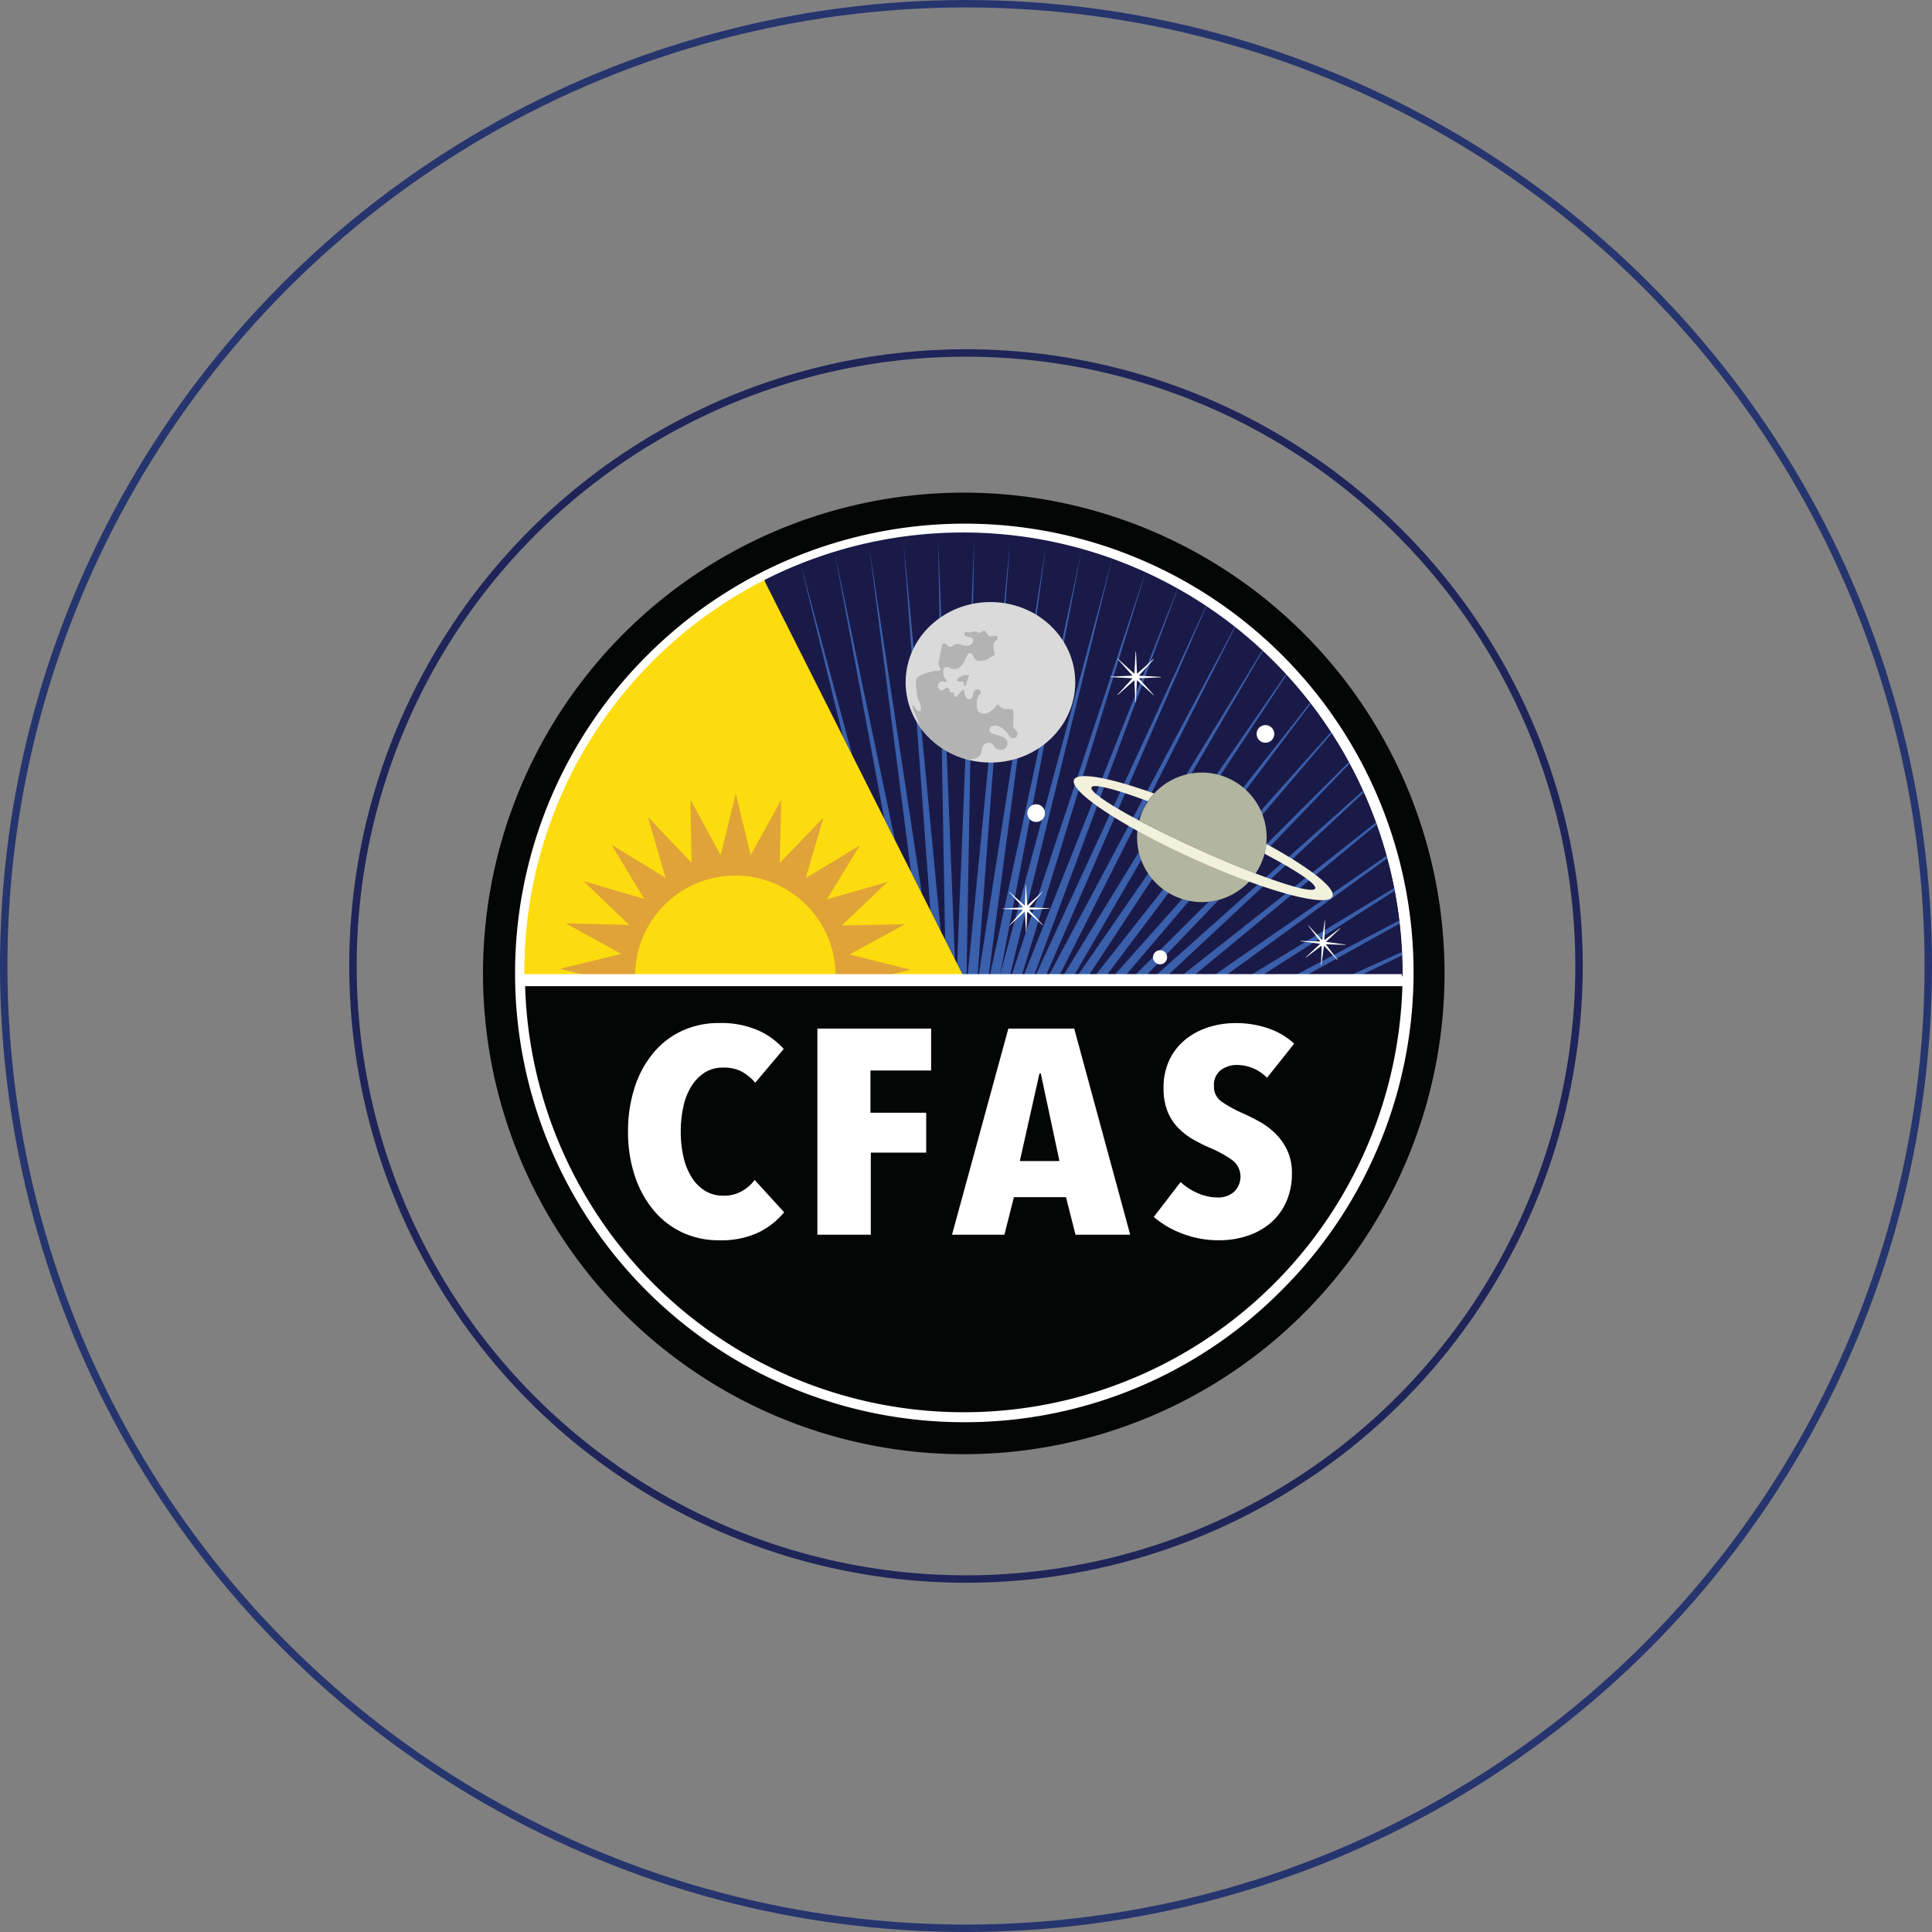 <?xml version="1.0" encoding="UTF-8"?>
<svg xmlns="http://www.w3.org/2000/svg" xmlns:xlink="http://www.w3.org/1999/xlink" width="260" height="260" viewBox="0 0 260 260">
  <rect x="0" y="0" width="260" height="260" fill="#808080" stroke="none"/>
  <defs>
    <clipPath id="a">
      <rect width="141" height="129.404" fill="none"></rect>
    </clipPath>
    <clipPath id="b">
      <path d="M163.974,29.662,190.763,82.9h59.059c0-.2,0-.393,0-.59a59.084,59.084,0,0,0-85.851-52.652" transform="translate(-163.974 -23.251)" fill="none"></path>
    </clipPath>
    <clipPath id="d">
      <path d="M24.119,103.684c0,.2,0,.393,0,.59H83.182L56.393,51.032a59.06,59.06,0,0,0-32.274,52.652" transform="translate(-24.119 -51.032)" fill="none"></path>
    </clipPath>
    <clipPath id="f">
      <path d="M246.46,74.591c0,5.966,5.109,10.8,11.413,10.8s11.413-4.836,11.413-10.8-5.11-10.8-11.413-10.8-11.413,4.836-11.413,10.8" transform="translate(-246.46 -63.789)" fill="none"></path>
    </clipPath>
  </defs>
  <g transform="translate(2969 6875)">
    <g transform="translate(-2969 -6875)" fill="none" stroke="#26356e" stroke-width="1">
      <circle cx="130" cy="130" r="130" stroke="none"></circle>
      <circle cx="130" cy="130" r="129.5" fill="none"></circle>
    </g>
    <g transform="translate(-2922 -6828)" fill="none" stroke="#1f2559" stroke-width="1">
      <circle cx="83" cy="83" r="83" stroke="none"></circle>
      <circle cx="83" cy="83" r="82.5" fill="none"></circle>
    </g>
    <g transform="translate(-2904 -6808.702)">
      <g clip-path="url(#a)">
        <path d="M0,64.7A64.7,64.7,0,1,0,64.7,0,64.7,64.7,0,0,0,0,64.7" fill="#040505"></path>
        <path d="M81.309,282.959H21.589a59.723,59.723,0,0,0,119.44,0Z" transform="translate(-16.607 -217.66)" fill="#040505"></path>
        <path d="M79.06,139.455a60.4,60.4,0,0,1-42.706-103.1,60.395,60.395,0,1,1,85.411,85.411A60,60,0,0,1,79.06,139.455m0-119.448a59.053,59.053,0,1,0,41.757,17.3,58.666,58.666,0,0,0-41.757-17.3" transform="translate(-14.358 -14.358)" fill="#fff"></path>
        <rect width="119.419" height="1.342" transform="translate(4.978 65.075)" fill="#fff"></rect>
        <path d="M102.205,337.466a11.664,11.664,0,0,1-5.348,1.078,11.461,11.461,0,0,1-5.013-1.078,11.25,11.25,0,0,1-3.855-3.017,14.174,14.174,0,0,1-2.5-4.623,18.609,18.609,0,0,1-.891-5.9,18.925,18.925,0,0,1,.891-5.955,13.912,13.912,0,0,1,2.5-4.624,11.145,11.145,0,0,1,3.855-2.978,11.635,11.635,0,0,1,5.013-1.058,12.349,12.349,0,0,1,5.281,1,10.2,10.2,0,0,1,3.409,2.488l-3.833,4.545a6.431,6.431,0,0,0-1.8-1.489,5.207,5.207,0,0,0-2.518-.549,4.51,4.51,0,0,0-2.473.666,5.822,5.822,0,0,0-1.783,1.822,8.565,8.565,0,0,0-1.092,2.743,15.408,15.408,0,0,0-.357,3.389,15.137,15.137,0,0,0,.357,3.369,8.813,8.813,0,0,0,1.092,2.743,5.654,5.654,0,0,0,1.805,1.842,4.617,4.617,0,0,0,2.5.666,4.843,4.843,0,0,0,2.5-.627,5.448,5.448,0,0,0,1.693-1.489l3.966,4.349a10.331,10.331,0,0,1-3.387,2.684" transform="translate(-65.078 -237.933)" fill="#fff"></path>
        <path d="M202.138,318.182v5.681h7.5v5.368h-7.455V340.28h-7.188v-27.74H210.3v5.642Z" transform="translate(-149.995 -240.415)" fill="#fff"></path>
        <path d="M290.13,340.28l-1.278-5.054h-7.009l-1.278,5.054h-7.053l7.582-27.74h8.861l7.538,27.74Zm-4.673-21.706h-.176l-2.645,11.794h5.334Z" transform="translate(-210.394 -240.415)" fill="#fff"></path>
        <path d="M406.4,316.679a5.639,5.639,0,0,0-4.052-1.724,3.622,3.622,0,0,0-2.136.667,2.5,2.5,0,0,0-.947,2.2,2.381,2.381,0,0,0,.969,2.021,16.009,16.009,0,0,0,2.863,1.59q1.063.471,2.239,1.119a10.092,10.092,0,0,1,2.151,1.589,7.962,7.962,0,0,1,1.619,2.256,7.043,7.043,0,0,1,.643,3.12,9.218,9.218,0,0,1-.8,3.944,7.994,7.994,0,0,1-2.15,2.825,9.322,9.322,0,0,1-3.122,1.688,11.916,11.916,0,0,1-3.664.569,13.5,13.5,0,0,1-5.132-.94,12.826,12.826,0,0,1-3.722-2.194l3.612-4.7a8.1,8.1,0,0,0,2.334,1.509,6.741,6.741,0,0,0,2.687.568,3.231,3.231,0,0,0,2.158-.745,2.823,2.823,0,0,0-.176-4.251,16.056,16.056,0,0,0-3.083-1.7,20.6,20.6,0,0,1-2.4-1.215,8.616,8.616,0,0,1-1.982-1.606,6.9,6.9,0,0,1-1.344-2.194,8.246,8.246,0,0,1-.484-2.978,8.58,8.58,0,0,1,.859-3.977,7.941,7.941,0,0,1,2.247-2.723,9.592,9.592,0,0,1,3.083-1.567,11.821,11.821,0,0,1,3.414-.51,13.31,13.31,0,0,1,4.581.74,9.771,9.771,0,0,1,3.392,2.023Z" transform="translate(-300.892 -237.933)" fill="#fff"></path>
        <path d="M249.821,82.9c0-.2,0-.393,0-.59a59.084,59.084,0,0,0-85.851-52.652L190.762,82.9Z" transform="translate(-126.133 -17.885)" fill="#1a1a48"></path>
      </g>
      <g transform="translate(37.84 5.366)">
        <g clip-path="url(#b)">
          <path d="M265.429,27.809l1.465,84.324,1.908-.1Z" transform="translate(-242.016 -26.757)" fill="#3a5fab"></path>
          <path d="M245.264,29.176l6.127,84.114,1.9-.208Z" transform="translate(-226.505 -27.809)" fill="#3a5fab"></path>
          <path d="M225.2,31.657,235.973,115.3l1.885-.313Z" transform="translate(-211.072 -29.718)" fill="#3a5fab"></path>
          <path d="M205.174,35.273l15.413,82.916,1.865-.417Z" transform="translate(-195.666 -32.498)" fill="#3a5fab"></path>
          <path d="M184.849,40.14l20.131,81.9,1.838-.523Z" transform="translate(-180.032 -36.243)" fill="#3a5fab"></path>
          <path d="M275.149,27.581l-3.383,84.271,1.911,0Z" transform="translate(-246.891 -26.582)" fill="#3a5fab"></path>
          <path d="M280,28.514l-8.22,83.95,1.908.108Z" transform="translate(-246.901 -27.3)" fill="#3a5fab"></path>
          <path d="M284.851,30.605l-13.033,83.363,1.9.214Z" transform="translate(-246.931 -28.908)" fill="#3a5fab"></path>
          <path d="M289.687,33.847l-17.805,82.51,1.884.318Z" transform="translate(-246.98 -31.402)" fill="#3a5fab"></path>
          <path d="M293.922,37.648,271.958,119.19l1.866.41Z" transform="translate(-247.039 -34.326)" fill="#3a5fab"></path>
          <path d="M298.689,43.024l-26.62,80.2,1.841.512Z" transform="translate(-247.124 -38.461)" fill="#3a5fab"></path>
          <path d="M303.45,49.59,272.2,128.171l1.809.614Z" transform="translate(-247.228 -43.512)" fill="#3a5fab"></path>
          <path d="M307.807,56.69l-35.454,76.85,1.775.707Z" transform="translate(-247.343 -48.973)" fill="#3a5fab"></path>
          <path d="M312.391,65.34,272.535,140.1l1.733.8Z" transform="translate(-247.483 -55.627)" fill="#3a5fab"></path>
          <path d="M317.016,75.373l-44.268,72.343,1.684.9Z" transform="translate(-247.646 -63.345)" fill="#3a5fab"></path>
          <path d="M321.182,86.081l-48.207,69.779,1.631.995Z" transform="translate(-247.821 -71.582)" fill="#3a5fab"></path>
          <path d="M325.72,99.257,273.258,165.9l1.566,1.094Z" transform="translate(-248.038 -81.717)" fill="#3a5fab"></path>
          <path d="M329.971,113.192l-56.412,63.33,1.5,1.187Z" transform="translate(-248.27 -92.437)" fill="#3a5fab"></path>
          <path d="M333.969,127.892l-60.091,59.851,1.423,1.275Z" transform="translate(-248.515 -103.744)" fill="#3a5fab"></path>
          <path d="M337.491,142.314l-63.3,56.446,1.351,1.351Z" transform="translate(-248.756 -114.838)" fill="#3a5fab"></path>
          <path d="M341.131,158.9l-66.577,52.541,1.267,1.43Z" transform="translate(-249.035 -127.593)" fill="#3a5fab"></path>
          <path d="M344.683,177.048l-69.732,48.275,1.176,1.506Z" transform="translate(-249.341 -141.556)" fill="#3a5fab"></path>
          <path d="M347.853,195.248l-72.5,44.007,1.083,1.574Z" transform="translate(-249.649 -155.556)" fill="#3a5fab"></path>
          <path d="M350.81,214.376l-75.036,39.531.986,1.637Z" transform="translate(-249.974 -170.27)" fill="#3a5fab"></path>
          <path d="M353.465,233.831,276.2,268.816l.886,1.693Z" transform="translate(-250.305 -185.236)" fill="#3a5fab"></path>
        </g>
      </g>
      <g clip-path="url(#a)">
        <path d="M56.394,51.032A59.06,59.06,0,0,0,24.12,103.684c0,.2,0,.393,0,.59H83.183Z" transform="translate(-18.554 -39.255)" fill="#fcdc0e"></path>
      </g>
      <g transform="translate(5.566 11.777)">
        <g clip-path="url(#d)">
          <path d="M83.77,201.247l8.272-2L83.781,197.2l7.472-4.073-8.509.164,6.164-5.868-8.176,2.36,4.434-7.264-7.287,4.4,2.4-8.164-5.9,6.132.209-8.508-4.113,7.45-2-8.272-2.044,8.261-4.073-7.472.163,8.508-5.868-6.163,2.36,8.176-7.263-4.435,4.4,7.287-8.164-2.4,6.132,5.9-8.508-.209,7.45,4.113-8.272,2,8.261,2.044-7.472,4.073,8.509-.163-6.164,5.868,8.176-2.36-4.435,7.263,7.287-4.4-2.4,8.164,5.9-6.132-.209,8.508,4.113-7.45,2,8.272L70.4,214.55l4.073,7.472-.163-8.509,5.868,6.163-2.36-8.176,7.263,4.434-4.4-7.287,8.164,2.4-6.132-5.9,8.508.209Zm-15.355,12.3A13.488,13.488,0,1,1,81.9,200.062,13.488,13.488,0,0,1,68.415,213.55" transform="translate(-40.018 -146.82)" fill="#e0a337"></path>
        </g>
      </g>
      <g clip-path="url(#a)">
        <path d="M390.737,267.791a.947.947,0,1,0,.947-.947.947.947,0,0,0-.947.947" transform="translate(-300.566 -205.264)" fill="#fff"></path>
        <path d="M317.431,182.943a1.187,1.187,0,1,0,1.187-1.187,1.187,1.187,0,0,0-1.187,1.187" transform="translate(-244.177 -139.812)" fill="#fff"></path>
        <path d="M246.46,74.591c0,5.966,5.109,10.8,11.413,10.8s11.413-4.836,11.413-10.8-5.109-10.8-11.413-10.8-11.413,4.836-11.413,10.8" transform="translate(-189.584 -49.068)" fill="#dbdada"></path>
      </g>
      <g transform="translate(56.876 14.721)">
        <g clip-path="url(#f)">
          <path d="M264.645,94.238a1.456,1.456,0,0,0-.35-.455.674.674,0,0,1-.228-.511,12.192,12.192,0,0,0,.015-1.882.339.339,0,0,0-.07-.237.328.328,0,0,0-.23-.067,5.331,5.331,0,0,1-.853-.036,1,1,0,0,1-.7-.438.326.326,0,0,0-.1-.133.181.181,0,0,0-.183.015.577.577,0,0,0-.135.136,4.126,4.126,0,0,1-.956.867,1.392,1.392,0,0,1-.9.177,1.76,1.76,0,0,1-.316-.081.678.678,0,0,1-.344-.282,1.138,1.138,0,0,1-.091-.522,4.665,4.665,0,0,1,0-1,1.226,1.226,0,0,1,.353-.647.438.438,0,0,0,.117-.517.49.49,0,0,0-.541-.185.8.8,0,0,0-.45.551,2.255,2.255,0,0,1-.114.5.5.5,0,0,1-.515.243.331.331,0,0,1-.238-.122,1.835,1.835,0,0,1-.34-1.03.13.13,0,0,0-.228-.074l-.689.772c-.083.093-.2.194-.315.138-.183-.093-.017-.434-.181-.556-.122-.091-.318.027-.441-.063-.095-.069-.081-.211-.115-.324a.437.437,0,0,0-.387-.288c-.17-.013-.2.161-.334.266a.722.722,0,0,1-.355.121.589.589,0,0,1-.313-.169.61.61,0,0,1,.559-1.032,1.3,1.3,0,0,0,.241.054.184.184,0,0,0,.192-.123.2.2,0,0,0-.054-.174,1.426,1.426,0,0,1-.39-1.151.6.6,0,0,1,.176-.468.585.585,0,0,1,.557-.046c.184.064.353.17.543.215a1.212,1.212,0,0,0,1.108-.392,3.576,3.576,0,0,0,.631-1.048c.062-.135.159-.252.221-.387a.5.5,0,0,1,.3-.305.461.461,0,0,1,.454.273,3.265,3.265,0,0,0,.264.5.775.775,0,0,0,.437.249,1.345,1.345,0,0,0,.513,0,1.983,1.983,0,0,0,1.119-.467c.186-.171.56-.118.6-.452a1.385,1.385,0,0,0-.111-.433,1.432,1.432,0,0,1-.05-.435v-.421a.5.5,0,0,1,.15-.366c.09-.085.2-.15.286-.239a.369.369,0,0,0,.118-.358.343.343,0,0,0-.322-.2,1.483,1.483,0,0,0-.4.073.616.616,0,0,1-.4,0,.833.833,0,0,1-.332-.406c-.086-.156-.214-.321-.393-.326-.239-.007-.413.276-.652.267-.148-.005-.267-.122-.409-.165-.264-.081-.536.1-.813.108-.133,0-.263-.04-.4-.045a.35.35,0,0,0-.339.164.278.278,0,0,0,.036.271.48.48,0,0,0,.231.162,4.02,4.02,0,0,0,.494.1.536.536,0,0,1,.4.277.5.5,0,0,1-.063.434.929.929,0,0,1-.692.443,1.66,1.66,0,0,1-.66-.1,2.581,2.581,0,0,0-.675-.156.871.871,0,0,0-.62.253.526.526,0,0,1-.6.083,1.891,1.891,0,0,1-.3-.273.39.39,0,0,0-.365-.122c-.159.052-.216.244-.249.408l-.354,1.763a2.731,2.731,0,0,0-.071.535.915.915,0,0,0,.139.514,1.216,1.216,0,0,1,.111.166.19.19,0,0,1-.006.191.261.261,0,0,1-.171.078,2.408,2.408,0,0,1-.457.034,1.468,1.468,0,0,0-.384.049,9.711,9.711,0,0,0-1.372.426,3.142,3.142,0,0,0-.5.266.632.632,0,0,0-.355.432,3.8,3.8,0,0,0,0,1.292c.04.482.087.656.147,1.158a3.374,3.374,0,0,0,.234.509,1.877,1.877,0,0,1,.224,1.106.247.247,0,0,1-.42.131,1.927,1.927,0,0,1-.379-.4,2.148,2.148,0,0,0-.18-.3.1.1,0,0,0-.125.014.138.138,0,0,0-.017.114c.249,1.206.972,1.742.925,3.256-.05,1.61,1.961,3.03,3.267,3.975a4.109,4.109,0,0,0,1.56.7,1.433,1.433,0,0,0,.976-.065c.344-.19.468-.715.86-.745a3.356,3.356,0,0,0,.955-.168,1.134,1.134,0,0,0,.686-.646c.075-.219.057-.459.114-.682a1.058,1.058,0,0,1,.774-.753.656.656,0,0,1,.521.076,1.534,1.534,0,0,1,.312.4,1.136,1.136,0,0,0,.786.475.976.976,0,0,0,.846-.33.855.855,0,0,0,.124-.887,1.073,1.073,0,0,0-.5-.477,3.615,3.615,0,0,0-.662-.231q-.314-.09-.625-.191c-.24-.078-.5-.181-.56-.462a.532.532,0,0,1,.2-.511,1.037,1.037,0,0,1,1.022-.064,2.493,2.493,0,0,1,1.16.89c.192.271.363.607.683.693a.558.558,0,0,0,.67-.731" transform="translate(-249.6 -76.668)" fill="#b3b3b4"></path>
          <path d="M277.558,107.812c.172.007.089-.255.2-.522s.1-.114.154-.4.362-.442.033-.5a1.744,1.744,0,0,0-1,.174c-.315.141-.636.489-.388.629s.629-.047.763.121-.09.489.233.5" transform="translate(-269.548 -96.542)" fill="#b3b3b4"></path>
        </g>
      </g>
      <g clip-path="url(#a)">
        <path d="M397.386,198.381a8.716,8.716,0,0,1-15.948-4.864,8.621,8.621,0,0,1,.044-.878,8.531,8.531,0,0,1,.248-1.367c2.256,1.2,4.974,2.535,7.93,3.871,2.784,1.259,5.428,2.361,7.726,3.237" transform="translate(-293.413 -147.133)" fill="#b2b59f"></path>
        <path d="M451.144,136.747a1.187,1.187,0,1,0,1.187-1.187,1.187,1.187,0,0,0-1.187,1.187" transform="translate(-347.033 -104.277)" fill="#fff"></path>
        <path d="M479.642,252.092l.352-2.61a.023.023,0,0,1,.046,0l-.084,2.632,2.095-1.6a.023.023,0,0,1,.03.036l-1.921,1.8,2.61.353a.023.023,0,0,1,0,.046l-2.632-.084,1.6,2.095a.023.023,0,0,1-.035.03l-1.8-1.921-.352,2.61a.023.023,0,0,1-.046,0l.084-2.633-2.095,1.6a.023.023,0,0,1-.03-.035l1.921-1.8-2.61-.352a.023.023,0,0,1,0-.046l2.632.084-1.6-2.095a.023.023,0,0,1,.035-.03Z" transform="translate(-366.726 -191.893)" fill="#fff"></path>
        <path d="M305.966,231.615l.12-2.743a.024.024,0,0,1,.048,0l.16,2.741,2.025-1.855a.024.024,0,0,1,.034.034l-1.825,2.052,2.743.12a.024.024,0,0,1,0,.048l-2.741.16,1.854,2.025a.024.024,0,0,1-.034.034l-2.052-1.825-.12,2.743a.024.024,0,0,1-.048,0l-.16-2.741-2.025,1.855a.024.024,0,0,1-.034-.034l1.825-2.052-2.743-.12a.024.024,0,0,1,0-.048l2.741-.16-1.855-2.025a.024.024,0,0,1,.034-.034Z" transform="translate(-233.054 -176.037)" fill="#fff"></path>
        <path d="M369.035,95.655l.165-2.967a.026.026,0,0,1,.052,0l.139,2.968,2.214-1.981a.026.026,0,0,1,.037.037l-2,2.2,2.967.165a.026.026,0,0,1,0,.052l-2.968.139,1.981,2.215a.026.026,0,0,1-.037.037l-2.2-2-.165,2.967a.026.026,0,0,1-.052,0l-.139-2.968L366.817,98.5a.026.026,0,0,1-.037-.037l2-2.2-2.967-.165a.026.026,0,0,1,0-.052l2.968-.139L366.8,93.691a.026.026,0,0,1,.037-.037Z" transform="translate(-281.376 -71.28)" fill="#fff"></path>
        <path d="M370.412,174.421a8.921,8.921,0,0,1-.239,1.324c4.32,2.277,7.076,4.117,6.819,4.684s-3.458-.286-8.02-2.026c-2.3-.876-4.942-1.978-7.726-3.237-2.955-1.336-5.673-2.669-7.93-3.871-4.091-2.178-6.67-3.924-6.423-4.473s3.265.236,7.6,1.869a8.91,8.91,0,0,1,.827-1.051c-5.924-2.125-10.281-2.95-10.778-1.852s3,3.83,8.521,6.875c2.245,1.239,4.821,2.531,7.6,3.786,2.613,1.181,5.135,2.211,7.434,3.048,6.148,2.245,10.71,3.137,11.218,2.012s-3.171-3.955-8.908-7.086" transform="translate(-265 -127.154)" fill="#f2f1dc"></path>
        <path d="M399.841,171.952c0,.3-.015.593-.043.882a8.886,8.886,0,0,1-.239,1.324,8.673,8.673,0,0,1-1.2,2.658c-2.3-.876-4.942-1.978-7.726-3.237-2.955-1.336-5.673-2.669-7.93-3.871a8.653,8.653,0,0,1,1.181-2.6,8.894,8.894,0,0,1,.827-1.052,8.716,8.716,0,0,1,15.13,5.9" transform="translate(-294.387 -125.568)" fill="#b2b59f"></path>
        <rect width="118.097" height="1.327" transform="translate(5.566 64.797)" fill="#fff"></rect>
      </g>
    </g>
  </g>
</svg>
